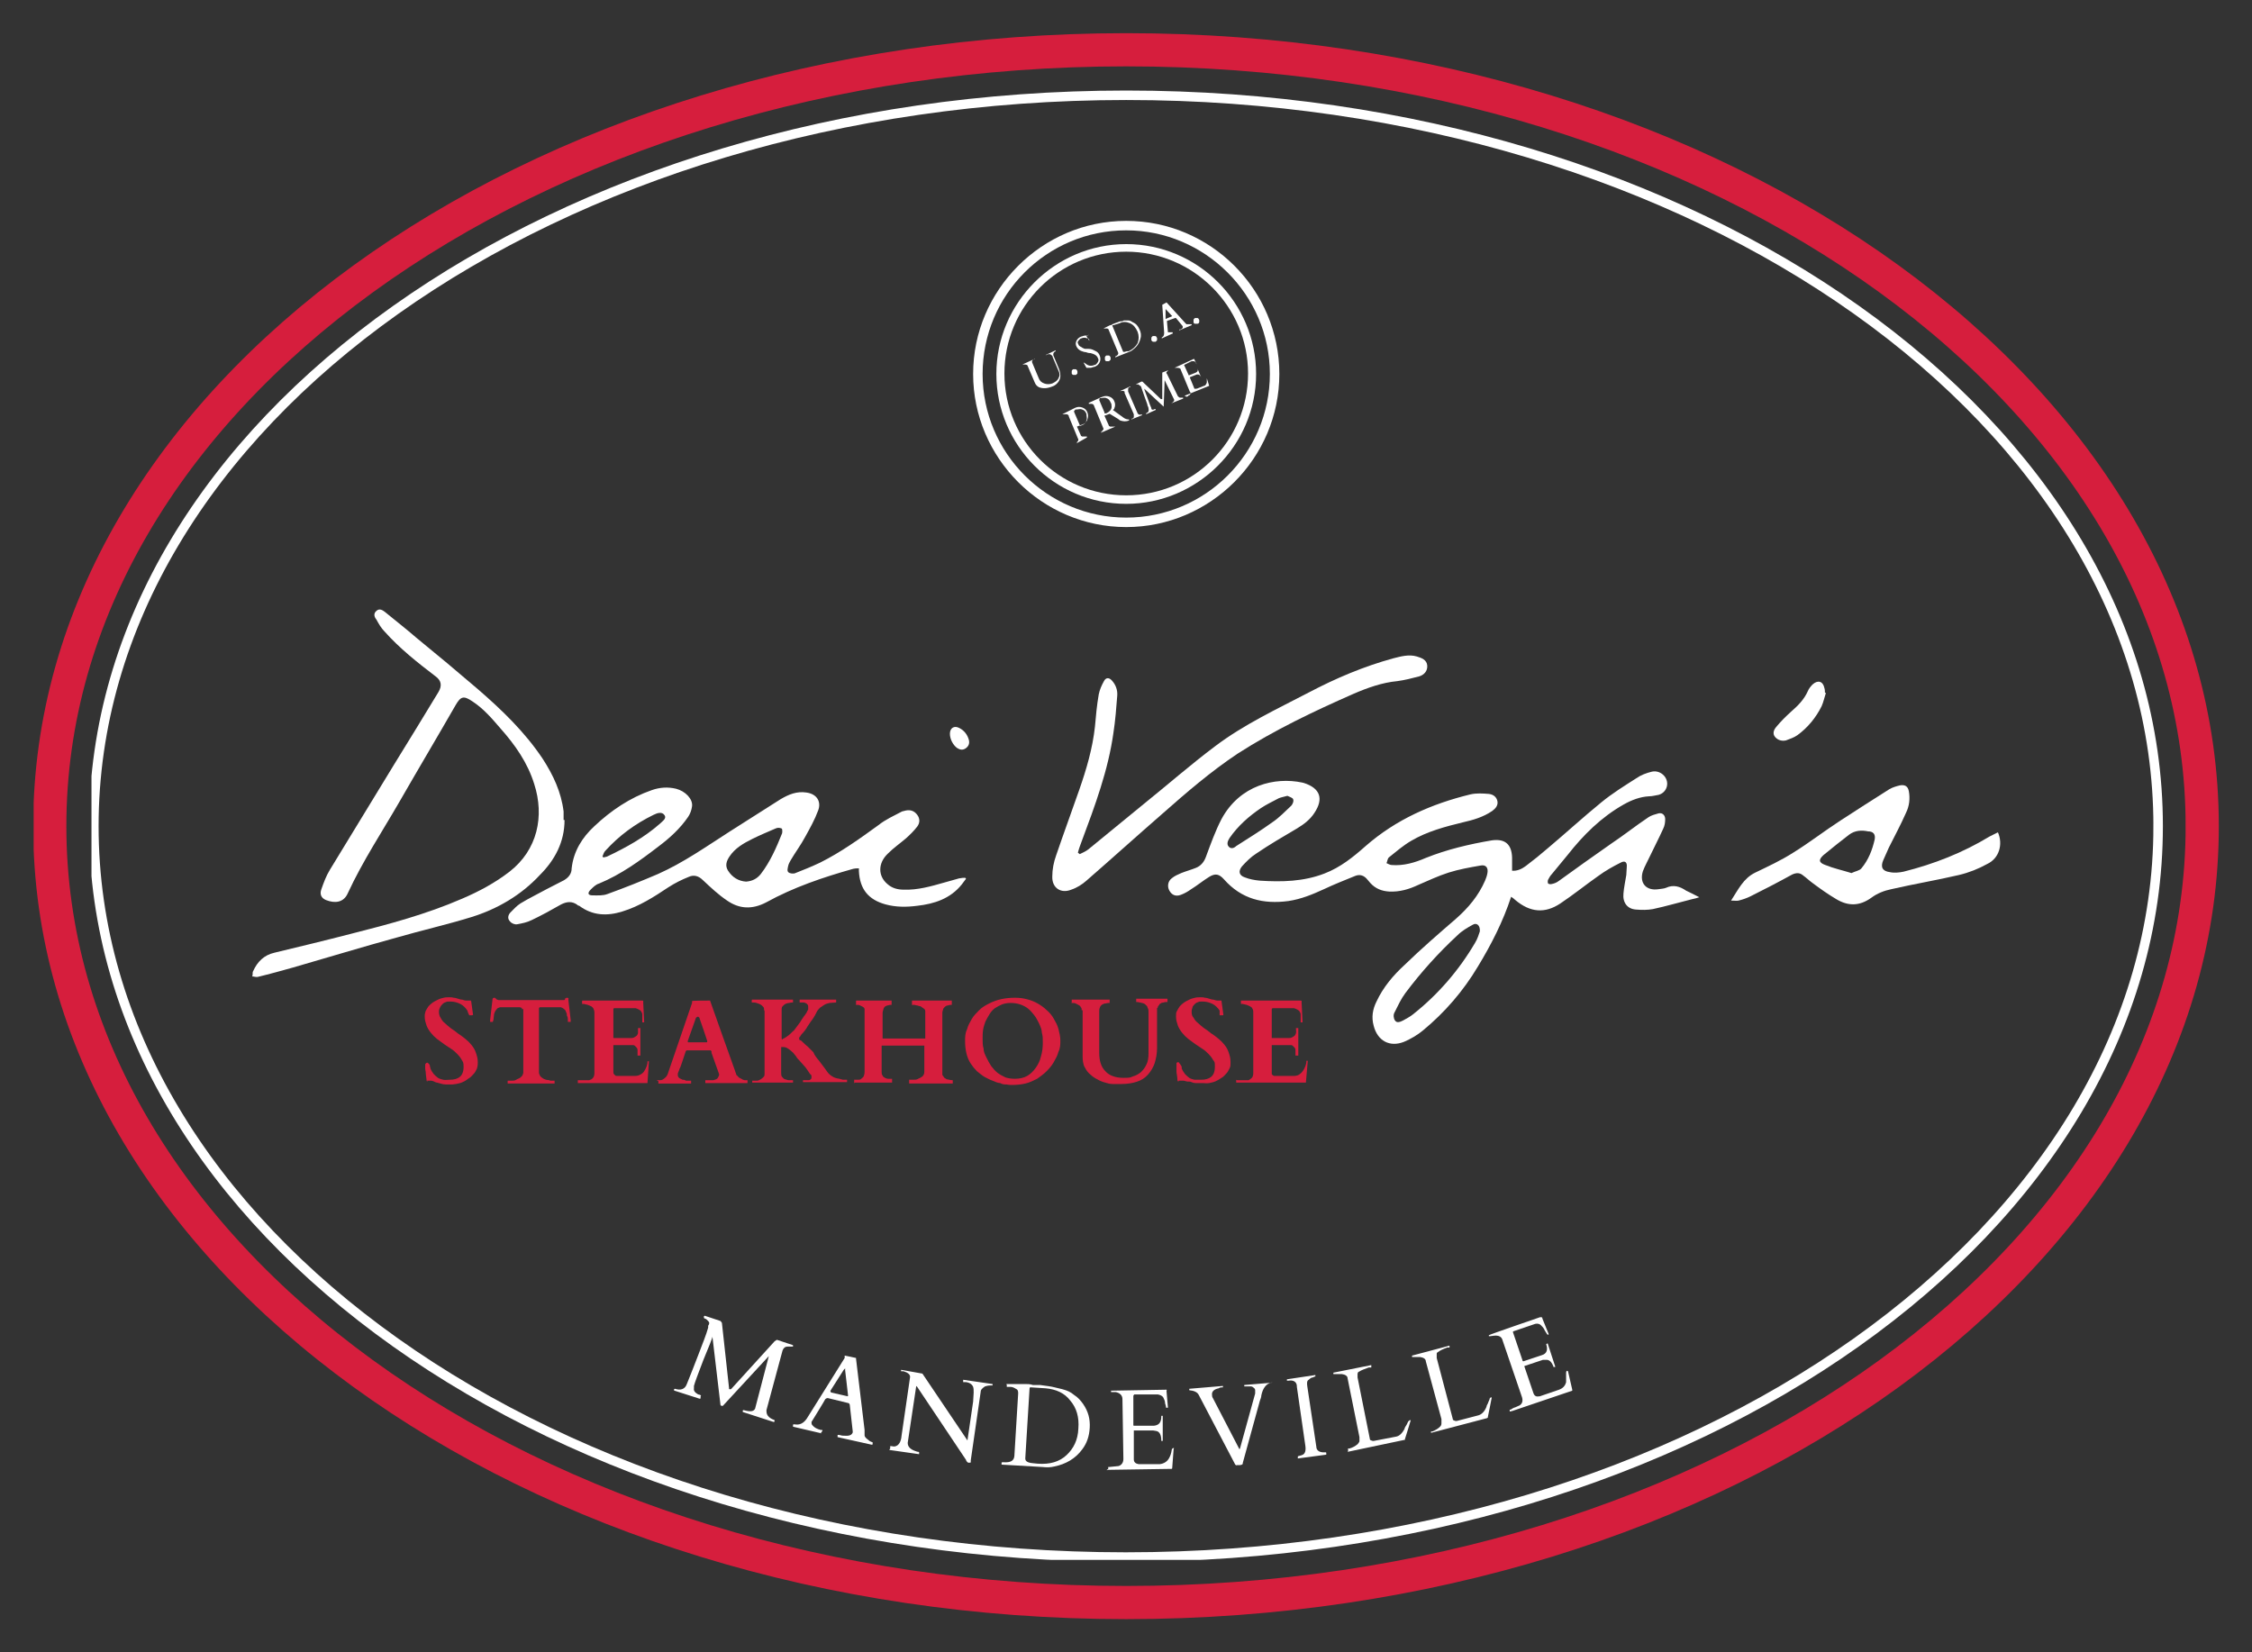 <?xml version="1.0" encoding="UTF-8"?> <svg xmlns="http://www.w3.org/2000/svg" xmlns:xlink="http://www.w3.org/1999/xlink" version="1.1" viewBox="0 0 475.1 348.6"><rect x="0" y="0" width="475.1" height="348.6" fill="#333333" stroke="none"/><defs><style> .cls-1 { clip-path: url(#clippath-4); } .cls-2 { fill: #fff; } .cls-3, .cls-4, .cls-5 { fill: none; } .cls-4 { stroke: #fff; stroke-width: 4px; } .cls-6 { clip-path: url(#clippath-1); } .cls-7 { clip-path: url(#clippath-5); } .cls-8 { clip-path: url(#clippath-3); } .cls-9 { fill: #d61e3d; } .cls-10 { clip-path: url(#clippath-2); } .cls-5 { stroke: #d61e3d; stroke-width: 14px; } .cls-11 { clip-path: url(#clippath); } </style><clipPath id="clippath"><rect class="cls-3" x="7.1" y="7" width="461" height="334.6"></rect></clipPath><clipPath id="clippath-1"><path class="cls-3" d="M468.1,174.3c0-92.4-103.2-167.3-230.5-167.3S7,81.9,7,174.3s103.2,167.3,230.6,167.3,230.5-74.9,230.5-167.3Z"></path></clipPath><clipPath id="clippath-2"><rect class="cls-3" x="19.3" y="19.1" width="437" height="310"></rect></clipPath><clipPath id="clippath-3"><path class="cls-3" d="M456.3,174.3c0-85.7-97.9-155.2-218.7-155.2S18.8,88.6,18.8,174.3s97.9,155.2,218.7,155.2,218.8-69.5,218.8-155.2Z"></path></clipPath><clipPath id="clippath-4"><rect class="cls-3" x="205.3" y="46.6" width="65" height="65"></rect></clipPath><clipPath id="clippath-5"><rect class="cls-3" x="210.1" y="51.4" width="55" height="55"></rect></clipPath></defs><g><g id="Layer_1"><g><g class="cls-11"><g class="cls-6"><path class="cls-5" d="M468.1,174.3c0-92.4-103.2-167.3-230.5-167.3S7,81.9,7,174.3s103.2,167.3,230.6,167.3,230.5-74.9,230.5-167.3Z"></path></g></g><g class="cls-10"><g class="cls-8"><path class="cls-4" d="M456.3,174.3c0-85.7-97.9-155.2-218.7-155.2S18.8,88.6,18.8,174.3s97.9,155.2,218.7,155.2,218.8-69.5,218.8-155.2Z"></path></g></g><path class="cls-2" d="M147.8,294.6c0,0,0,.1,0,.1v.3c0,.1-.2.1-.2.1l-5.3-1.7c-.1,0-.1-.1-.1-.1v-.2c.1-.1.2-.1.2-.1,1.2.4,2.1.1,2.5-1,.1-.3.3-.8.6-1.5.3-.7.9-2.3,1.8-4.6.9-2.4,1.7-4.3,2.1-5.8v-.4c.3-.4.3-.7,0-1s-.5-.5-.7-.5q-.2-.1-.2-.2v-.3c.1-.1.2-.1.2-.1l3.3,1.1c0,0,.2.2.3.4l1.5,13.7v.2s0,.1.2.1.2,0,.3-.1l9.1-10c.3-.2.5-.4.6-.3l3.3,1.1c0,0,0,0,0,0v.3q0,0-.2,0c-.2,0-.6,0-.9,0-.6,0-.9.3-1.1.8l-3.4,12.6c0,.4,0,.8.3,1.2.3.4.8.7,1.4.9,0,0,0,.1,0,.1v.2c0,.1-.2.1-.2.1l-6.5-2.1c0,0,0-.1,0-.1v-.2c0-.1.2-.1.2-.1,1.4.4,2.1.3,2.4-.3l2.9-11.1h0c0-.1,0-.1,0,0l-9.7,10.5h-.3c0,0-.2-.1-.2-.2l-1.7-14.4c0,0,0-.2,0-.2,0,0,0,0,0,.2,0,.3-.7,2-1.9,4.9-1.1,2.9-1.8,4.7-2,5.5v.5c-.1.5.2.9.9,1.3.2,0,.4.1.6.2Z"></path><path class="cls-2" d="M173.3,302.3c0,.1,0,.1,0,.1l-6-1.4c0,0,0-.1,0-.1v-.3c0-.1.2-.1.3-.1,1.1.2,1.9-.2,2.6-1.2l8-12.8h0v-.5s0,0,0,0l2.4.5h0v.2l1.8,15c0,.2,0,.4,0,.6s0,.4,0,.5c0,.4.4.7.8,1,.3.3.6.4.9.5q0,0,0,.1v.3c0,.1-.2.1-.2.1l-7.2-1.6c0,0,0-.1,0-.1v-.3c0-.1.3-.1.6,0s.5.1.7.1c1.1.1,1.7-.1,1.9-.7v-.2l-.6-5.4h0c0-.4-.2-.6-.4-.6l-4.1-1c-.2-.1-.5,0-.7.2h0c0,.1-2.9,4.8-2.9,4.8h0c0,.3,0,.5.2.7.4.5,1,.8,1.8,1h.3q0,.1,0,.2l-.4.5ZM178.7,294.6c0,0,.2,0,.2-.1v-.2l-.6-5.2c0-.2,0-.4,0-.4,0,0,0,0-.3.3l-2.8,4.4c0,.1,0,.2,0,.2q0,.1.2.2l3.5.8Z"></path><path class="cls-2" d="M187.8,305.6c0,0,0-.1,0-.1v-.3q0-.1,0-.1h.3c.4.1.7.1.9,0,.6-.2,1.1-.9,1.2-2.2l1.8-12.4c0-.5-.4-.9-1.4-1.2-.2,0-.4,0-.5,0s0,0,0,0v-.3q0,0,0,0l4.5.8,9.5,14.1h0q0,.1,0,.1s0,0,0-.1l1.2-8.2c.1-1.5.2-2.5,0-3.1-.2-.5-.7-.9-1.5-1h-.6q0,0,0-.2v-.3q0,0,0,0l6.2.9q0,0,0,0v.3c0,0,0,0-.4,0-.2,0-.6,0-1.2.2-.6.4-.9.7-.9,1.1l-2.1,14.5c0,.2,0,.3,0,.4,0,.1-.2.1-.4.1s-.3-.1-.4-.2c0-.1-.2-.2-.2-.4l-10.3-15.4c0,0-.2-.2-.2-.2h0c0,0-1.8,12-1.8,12,0,.7.4,1.3,1.5,1.7.3.1.5.2.7.2s.2.1.2.1v.3c0,.1,0,.1,0,.1l-6.3-.9Z"></path><path class="cls-2" d="M212.3,292q0,0,0,0h4.1c.5,0,.9,0,1.5.2h1.5c1.4.2,2.4.3,3.1.5.7.2,1.4.3,2,.5.7.2,1.4.5,2.1,1.1.8.5,1.4,1.2,1.9,1.9,1.1,1.6,1.5,3.2,1.4,5s-.6,3.3-1.6,4.6c-1.4,1.9-3.4,3.1-5.9,3.6-.8.2-1.6.2-2.5.1l-8.6-.5q0,0,0-.1v-.3q0-.1.2-.1h.2c1.5.1,2.2-.3,2.3-1.3l.8-13.2c0-.4,0-.8-.5-1-.3-.2-.7-.4-1.1-.4h-.8q0,0,0,0v-.4ZM217.5,292.7c-.2,0-.3,0-.3.3l-.9,14.7c0,.6.5.9,1.6,1,.3,0,.7.1,1,.1,2.6.2,4.6-.4,6.1-1.8s2.4-3.2,2.5-5.6c.2-2.4-.4-4.4-1.7-5.9-1.2-1.6-3-2.4-5.2-2.6l-3.1-.2Z"></path><path class="cls-2" d="M233.8,309.9v-.3q0-.1,0-.1h.2c.3,0,.7-.1,1-.1s.7-.1,1-.1c.6-.2,1-.7,1-1.5l-.2-12.6c0-.8-.5-1.3-1.4-1.5-.3,0-.5,0-.8,0h-.2q0,0,0,0v-.3q0,0,0,0l11.4-.2c0,0,.2,0,.3,0s0,.2,0,.3l.3,3.5c0,0,0,0-.2,0s-.2,0-.2,0c0,0,0-.4-.2-.9,0-.5-.2-.9-.4-1.3-.2-.3-.6-.5-1.1-.6h-5c0,0-.2.2-.2.3v6.2c0,.1.2.1.2.1h4.1c1.1-.1,1.6-.7,1.6-2s0-.1,0-.1h.3q0,0,0,.1v5.1q0,.1,0,.1h-.3q0,0,0-.1c0-1.2-.4-1.9-1.1-2-.2,0-.4-.1-.6-.1h-4.1q0,.1,0,.2v5.9c0,.6.4.9,1,1h4.5c.8-.1,1.5-.5,1.9-1.2.3-.5.5-1.1.6-1.8,0-.2.2-.4.4-.4s0,.1,0,.2l-.3,4c0,.1,0,.2-.2.2l-13.4.2c-.2.2-.2,0-.2,0Z"></path><path class="cls-2" d="M268.5,291.7q0,0,0,0h-.4c-1,.3-1.7,1.2-2,2.7,0,.4-.2.8-.3,1.1l-3.6,13.1c0,.2,0,.3-.2.4,0,0-.2.1-.4.1h-.6c-.2.1-.3,0-.4-.1l-7.7-14.7c-.3-.6-1-.9-2-1h0s0,0,0,0v-.3q0,0,0,0l7.1-.6q0,0,0,0v.3q0,0,0,0h-.2c-.2,0-.4,0-.7.2-1,.2-1.5.7-1.4,1.4,0,.2,0,.4.2.7l5.5,10.6c0,.2.2.1.2,0l3.2-11.6v-.6c0-.2,0-.4-.3-.6-.2-.2-.4-.3-.6-.3h-1.4q0,0,0,0v-.3q0,0,0,0l6-.5q0,0,0,0h.1Z"></path><path class="cls-2" d="M273.6,292.5c0-1-.8-1.4-1.8-1.2-.2,0-.3,0-.3,0v-.3q0,0,0,0l6-.9q0,0,0,0v.3c0,0-.2,0-.5.2-.3,0-.6.2-.9.5-.4.2-.4.7-.3,1.4l1.9,12.7c0,.9.8,1.3,1.9,1.2q.2,0,.2.1v.3q0,.1,0,.1l-6,.8q0,0,0-.1v-.3c0-.1.2-.1.5-.2.4-.1.7-.2.9-.5s.3-.8.2-1.5l-1.8-12.5Z"></path><path class="cls-2" d="M284.4,306.1q0,0,0-.1v-.3q-.1-.1,0-.1h.3c.7-.2,1.2-.5,1.7-.9.2-.2.3-.4.4-.6,0-.3,0-.6,0-.9l-2.5-12.4c0-.5-.5-.8-1.2-.9-.5,0-1,0-1.5,0h-.3q0,0,0,0v-.3c0,0,0,0,0,0l8-1.6q0,0,0,.1v.3q0,.1,0,.1h-.5c-.8.3-1.5.5-2.1.9-.2,0-.2.2-.3.4,0,0,0,.4,0,.8l2.6,13c0,.1,0,.2.3.3.2.1.3.1.5.1l4.7-.9c.7-.1,1.3-.7,1.8-1.6,0-.3.3-.6.5-1s.3-.7.4-.7c.2-.2.3-.3.4-.1h0c0,.1-1.2,3.9-1.2,3.9,0,.2,0,.2-.2.2l-11.9,2.5Z"></path><path class="cls-2" d="M301.9,302.4q0,0,0-.1v-.2q0-.1,0-.1h.3c.7-.3,1.2-.6,1.6-1,.2-.2.3-.4.3-.7,0-.3,0-.6,0-.9l-3.3-12.2c0-.5-.5-.8-1.2-.9-.5,0-1,0-1.5,0h-.2q0,0,0,0v-.3q0,0,0,0l7.9-2.1q0,0,0,0v.3q0,.1,0,.1h-.5c-.8.3-1.5.6-2,1-.2.1-.2.2-.2.4s0,.4,0,.8l3.4,12.9c0,.1,0,.2.3.3.2.1.3.1.5.1l4.6-1.2c.7-.2,1.3-.8,1.7-1.8,0-.3.3-.6.4-1,.2-.4.3-.7.3-.8.2-.2.3-.3.4-.1h0c0,.1-.8,4-.8,4,0,.2,0,.2-.2.3l-11.8,3.1Z"></path><path class="cls-2" d="M318.5,297.8v-.3q0-.1,0-.1h.2c.3-.2.6-.4,1-.5.3-.1.6-.3.9-.4.6-.4.7-1,.5-1.7l-4.1-12c-.2-.8-.8-1.1-1.8-1-.3,0-.5.1-.8.1h-.3c0,.1,0-.2,0-.2h0c0-.1,10.8-3.8,10.8-3.8h.3c0,0,.2,0,.2.3l1.3,3.2q0,.1,0,.2c0,0-.2,0-.3-.1,0,0-.2-.3-.5-.8-.2-.5-.5-.8-.8-1.1s-.7-.4-1.2-.3l-4.7,1.6c0,0,0,.1,0,.2l2,5.9q0,.2.2.2l3.9-1.3c1-.3,1.3-1.1.9-2.3h0c0,0,.3-.2.3-.2h0l1.6,4.9q0,.1,0,.1h-.3c0,.1,0,.1,0,.1-.4-1.1-.9-1.7-1.7-1.6-.2,0-.4,0-.6,0l-3.9,1.3c0,0,0,.1,0,.1l1.9,5.6c.2.6.6.8,1.1.7.2,0,.3,0,.5-.1l3.8-1.3c.8-.3,1.3-.8,1.5-1.6,0-.6,0-1.2,0-1.9,0-.2,0-.4.2-.5q0,0,.2.1l.9,3.9c0,.1,0,.2,0,.2l-12.7,4.3q.2.1,0,0Z"></path><g class="cls-1"><path class="cls-2" d="M237.6,111.2c-17.8,0-32.3-14.6-32.3-32.3s14.5-32.3,32.3-32.3,32.3,14.5,32.3,32.3-14.6,32.3-32.3,32.3ZM237.6,48.6c-16.8,0-30.3,13.6-30.3,30.3s13.6,30.3,30.3,30.3,30.3-13.6,30.3-30.3-13.7-30.3-30.3-30.3Z"></path></g><g class="cls-7"><path class="cls-2" d="M237.6,106.3c-15.2,0-27.4-12.4-27.4-27.4s12.3-27.4,27.4-27.4,27.4,12.3,27.4,27.4-12.4,27.4-27.4,27.4ZM237.6,53.1c-14.2,0-25.7,11.5-25.7,25.7s11.5,25.7,25.7,25.7,25.7-11.5,25.7-25.7-11.6-25.7-25.7-25.7Z"></path></g><path class="cls-2" d="M218.3,75.7c-.5.2-.7.5-.5.9l1.3,3.1c.2.6.6,1,1.2,1.2.5.2,1.1.2,1.7,0,.6-.3,1.1-.6,1.3-1.1.3-.5.3-1,0-1.6l-1.2-2.8c0-.3-.2-.4-.3-.5-.2-.2-.6-.3-1,0h-.2c0,0,2.1-1,2.1-1h0c0,0,0,.2,0,.2-.4.2-.5.4-.5.8h0c0,0,1.2,2.9,1.2,2.9.5,1.3.4,2.3-.4,3.1-.3.3-.6.5-.9.6-1.2.5-2.1.5-2.9.2-.4-.2-.7-.5-.9-1l-1.5-3.5c0-.2-.3-.3-.7-.3s0,0-.2,0h-.2c0,0,2.4-1.1,2.4-1.1h.2c0-.1,0,0,0,0Z"></path><path class="cls-2" d="M226.1,78.8c0-.2,0-.3,0-.5s.2-.3.3-.4c.2,0,.3,0,.5,0s.3.2.4.4c0,.2,0,.3,0,.5l-.3.3c-.2,0-.3,0-.5,0-.2,0-.3-.1-.4-.3Z"></path><path class="cls-2" d="M229.2,70.9s.1,0,0,0l.6,1s0,0,0,0h0c0,0,0,0,0,0h0c0,0,0-.2,0-.2h0c0-.2-.3-.3-.4-.3-.4-.2-.9-.2-1.3,0-.2,0-.4.3-.6.5-.2.2-.2.5,0,.7,0,.2.2.4.4.5s.3.2.5.3.4.2.6.2.4,0,.7,0c.6,0,1.1.3,1.3.4.5.2.8.5,1,1s.2,1,0,1.4c-.2.5-.6.8-1.1,1-.3,0-.6.2-.8.2h-.9c0,0,0,0,0,0-.4-.7-.6-1.1-.6-1.1h0c0,0,.2,0,.4.2.6.5,1.2.6,1.9.3.3,0,.5-.3.7-.6s.2-.6,0-.9c-.2-.5-.7-.8-1.5-1-.2,0-.5,0-1-.2-.4,0-.8-.2-1.1-.3-.4-.2-.7-.5-.9-.9s-.2-.8,0-1.2c.2-.4.5-.7,1-.9.2,0,.5-.2.8-.2s.5,0,.6,0l.2-.2Z"></path><path class="cls-2" d="M233.1,75.9c0-.2,0-.3,0-.5s.2-.3.3-.4c.2,0,.3,0,.5,0s.3.2.4.4c0,.2,0,.3,0,.5-.1,0-.2.3-.4.3-.2,0-.3,0-.5,0,0,0-.2,0-.3-.3Z"></path><path class="cls-2" d="M232.8,69.3h0c0,0,1.4-.7,1.4-.7.2,0,.3,0,.5-.2l.5-.2c.5-.2.9-.3,1.1-.4.3,0,.5,0,.8-.2.3,0,.6,0,.9,0,.4,0,.7.2,1,.4.7.3,1.1.8,1.4,1.5.3.6.4,1.3.2,1.9-.2.9-.7,1.7-1.5,2.3-.2.2-.5.4-.8.5l-3,1.2h0v-.2h0c.5-.2.7-.5.6-.8l-2-4.8c0-.2-.2-.2-.3-.3-.2,0-.3,0-.5,0h-.3q0,0,0,0v-.2ZM234.7,68.6c0,0,0,0,0,.2l2.2,5.3c0,.2.3.2.8,0,0,0,.2,0,.4,0,.9-.4,1.5-1,1.9-1.7.3-.8.3-1.6,0-2.4-.4-.9-.9-1.5-1.6-1.8-.7-.3-1.5-.4-2.2,0l-1.3.4Z"></path><path class="cls-2" d="M242.9,71.8c0-.2,0-.3,0-.5s.2-.3.3-.4c.2,0,.3,0,.5,0s.3.2.4.4c0,.2,0,.3,0,.5l-.3.3c-.2,0-.3,0-.5,0s-.3-.2-.4-.3Z"></path><path class="cls-2" d="M247.3,70.4h0l-2.2,1h0c0,0,0-.2,0-.2.4-.2.5-.5.5-1l-.4-5.9h0c0,0,.9-.5.9-.5h0l4,4.4.2.2q0,0,.2,0c0,0,.3,0,.5,0h.4v.2l-2.6,1.1h0c0,0,0-.2,0-.2,0,0,.2,0,.3,0,.4-.2.5-.4.4-.7h0c0,0-1.4-1.7-1.4-1.7h0c0,0-.2,0-.2,0l-1.7.6c0,0,0,0,0,.2h0l.2,2.2h0c0,0,0,0,.2,0,.2,0,.5,0,.8,0h0v.3h0ZM247.3,66.7c0,0,0,0,0,0h0l-1.4-1.5h0c0,0,0,0,0,.1v2c0,0,0,0,0,0h0l1.4-.6Z"></path><path class="cls-2" d="M251.8,68c0-.2,0-.3,0-.5s.2-.3.3-.4c.2,0,.3,0,.5,0s.3.2.4.4c0,.2,0,.3,0,.5-.1.2-.2.3-.4.3-.2,0-.3,0-.5,0-.1,0-.2,0-.3-.3Z"></path><path class="cls-2" d="M227.2,93.5s0,0,0,0h0v-.2s0,0,0,0h0c.3-.3.4-.5.2-.8l-1.9-4.6c0-.3-.2-.4-.4-.5,0,0-.3,0-.6,0h-.2q0,0-.2,0h0c0,0,2.4-1.2,2.4-1.2l.4-.2c.5-.2,1-.2,1.5,0s.8.5,1,1,.2,1,0,1.5c0,.2-.2.4-.4.6,0,.2-.3.3-.5.4l-1.3.5h0s0,0,0,0l.8,1.8c0,.2.2.2.3.3,0,0,.3,0,.6,0h.2c0,0,.2,0,.2,0h0v.2l-2.3,1.3ZM226.6,86.7h0c0,0,0,0,0,.2,0,0,0,0,0,0l1.2,2.8h0c0,0,0,.2,0,.2l.5-.2c.5-.2.8-.5.9-1,.2-.4,0-.9,0-1.4-.2-.5-.5-.8-.9-.9-.4-.2-.8,0-1.3,0h0c-.1,0-.2,0-.2.1Z"></path><path class="cls-2" d="M232.3,91.3h0v-.2h.2c0,0,0,0,0-.2h0c.3-.2.4-.4.2-.7l-1.9-4.6c0-.2-.3-.4-.5-.4s-.3,0-.4,0h-.2s0,0,0,0h0q0,0,0-.2l2.4-1.1.5-.2c.5-.2,1-.2,1.5,0s.8.5,1,1,.2.9,0,1.4c0,.2-.2.3-.3.4l2.2,1.6c.4.3.8.4,1.2.4h0q0,0,0,.2c-.7.3-1.3.2-1.9,0,0,0-.3-.2-.4-.3l-1.8-1.1-1.1.4h0c0,0,0,0,0,0l.9,2c0,.2.2.2.3.3h1.1c0,0-2.8,1.2-2.8,1.2ZM231.9,84.4s0,0,0,0c0,0,0,0,0,0,0,0,0,0,0,0l1.1,2.6h0c0,.2,0,.2,0,.2h.4c.8-.4,1.2-.9,1.1-1.6,0-.2,0-.4-.2-.7-.2-.5-.5-.8-.9-.9-.4-.2-.8,0-1.2,0h-.2Z"></path><path class="cls-2" d="M237.3,82.8c0-.3-.4-.4-.8-.3h-.2c0,0,2.2-1,2.2-1h0c0,0,0,.2-.2.2,0,0-.2,0-.3.3,0,0,0,.3,0,.6l2,4.6c.2.3.4.4.9.2h0v.2l-2.2.9h0c0,0,0-.2.2-.2,0,0,.2,0,.3-.3,0,0,0-.3,0-.6l-2-4.6Z"></path><path class="cls-2" d="M243.8,86.3h0v.2l-2,.9h0v-.2c.5-.2.6-.5.5-1,0,0,0-.3-.2-.6,0-.3-.3-.9-.6-1.8-.3-.9-.6-1.7-.8-2.3l-.3-.2c0,0-.2-.2-.3-.2h-.5c0,0,1.2-.6,1.2-.6h.2l3.9,3.7h.3c0,0,0-5.4,0-5.4,0,0,0-.2,0-.2l1.3-.5h0c0,0-.2.2-.3.3-.2.2-.2.3,0,.5l2.3,4.7c0,0,.2.2.4.3.2,0,.4,0,.7,0h0v.2l-2.5,1h0c.5-.3.7-.6.6-.8l-2-4.1h0l-.2,5.6s0,0,0,0h0l-4.1-3.8h0c0,.2.3.9.7,2,.4,1.2.7,1.9.8,2.1v.2c.2.2.4.2.7,0,.2,0,.3,0,.4,0Z"></path><path class="cls-2" d="M250.3,83.7h0c0,0,0,0,0,0,0,0,.3,0,.4-.2s.2,0,.3-.2c.2-.2.3-.4,0-.7l-1.9-4.6c0-.3-.4-.4-.8-.4s-.2,0-.3,0h-.2c0,0,4.1-1.9,4.1-1.9h0s0,0,0,0l.6,1.2s0,0,0,0h0s0,0-.2-.3c0-.2-.2-.3-.4-.4,0,0-.3,0-.5,0l-1.6.8s0,0,0,0l1,2.2h0l1.5-.6c.4-.2.5-.5.3-.9h0c0,0,0,0,0,0h0l.8,1.9h0c0,0,0,0,0,0h0c-.2-.4-.4-.6-.7-.6s0,0-.2,0l-1.5.6h0c0,0,.9,2.2.9,2.2,0,.2.2.3.4.2,0,0,0,0,.2,0l1.5-.6c.3,0,.5-.4.6-.7,0-.2,0-.5,0-.7q0,0,0-.2h0c0,0,.5,1.6.5,1.6h0c0,0-5.2,2.1-5.2,2.1,0,.1,0,0,0,0Z"></path><path class="cls-2" d="M351.5,187.3c-.5.2-1,.2-1.6.3-2.6.4-4.1-1.3-3.3-3.8.4-1.1,1-2.1,1.5-3.2.9-1.9,1.9-3.8,2.8-5.8.3-.6.4-1.3.4-2s-.5-1.4-1.4-1.2c-.7.2-1.5.4-2.1.8-2.7,1.8-5.2,3.8-7.9,5.6-3.7,2.6-7.4,5.2-11.1,7.9-.4.3-.9.5-1.4.6-.3.1-.7,0-.8-.1-.1-.2-.1-.6,0-.8.2-.4.5-.9.8-1.2,1.1-1.3,2.2-2.7,3.3-4,3.3-4.2,7.1-8,11.9-10.7,1.6-.9,3.4-1.6,5.3-1.7.7,0,1.3-.2,2-.3,1.8-.5,2.4-2.6,1.2-4-.7-.8-1.7-1.1-2.6-.9-1.2.3-2.3.7-3.3,1.4-2.5,1.6-5.1,3.2-7.4,5.1-3.8,3.1-7.4,6.4-11.2,9.6-1.5,1.3-3.1,2.6-4.7,3.8-.8.6-1.8,1.1-2.9,1v-2.8c-.1-2.8-1.5-4-4.3-3.6-4.7.8-9.4,1.9-13.9,3.7-2.3,1-4.7,1.7-7.2,1.5-.4,0-.8-.3-1.1-.4.2-.4.2-.9.5-1.2,1.5-1.2,3-2.5,4.7-3.5,3.4-2,7.2-3,10.9-3.9,2.2-.5,4.3-1.1,6.2-2.4.7-.5,1.3-1.2,1.1-2.1-.2-.9-.9-1.4-1.8-1.5-1.3-.1-2.6-.2-3.9.1-8.2,2-15.7,5.3-22.1,10.9-2.6,2.3-5.3,4.5-8.7,5.8-4.4,1.7-9,1.8-13.6,1.5-1.1-.1-2.2-.3-3.2-.7-1.2-.4-1.4-1.3-.6-2.3.9-1,1.9-2,3-2.7,2.8-1.9,5.7-3.6,8.6-5.3,1.5-.9,2.8-1.9,3.7-3.3,2-3,1.2-5.2-2.2-6.3-.1,0-.3-.1-.4-.1-5.7-1.2-13.1.5-17,7.7-1.3,2.5-2.3,5.3-3.3,8-.4,1.1-1.1,1.9-2.1,2.3-1,.4-2.1.7-3.1,1.1-.7.3-1.4.6-2,1.1-.8.6-1,1.7-.5,2.6.5.9,1.3,1.3,2.4.9.8-.3,1.5-.7,2.2-1.2,1.3-.8,2.5-1.8,3.8-2.6s2.1-.6,3.1.5c3.7,4.2,8.3,5.3,13.6,4.6,2.7-.4,5.1-1.4,7.5-2.5,2.1-1,4.4-1.9,6.6-2.8,1-.4,1.9-.1,2.6.8.2.2.4.5.6.7,1.1,1.2,2.4,1.7,4,1.8,2.2.1,4.2-.5,6.1-1.4,2.1-.9,4.2-1.9,6.4-2.6,2.2-.7,4.5-1.1,6.8-1.5,1.1-.2,1.6.5,1.4,1.6-.1.6-.3,1.1-.5,1.6-1.4,3.2-3.5,5.7-6.1,8-3.7,3.2-7.4,6.4-10.9,9.8-2.4,2.2-4.5,4.7-5.9,7.7-.8,1.6-1.1,3.3-.6,5.1.8,3.2,3.4,4.6,6.4,3.4,1.4-.6,2.8-1.4,4-2.4,4.6-3.8,8.5-8.3,11.6-13.5,2.8-4.6,5.3-9.5,7-14.7.3.2.6.4.9.7,3.1,2.6,6.2,2.9,9.5.7,2.7-1.8,5.3-3.9,8-5.8,1.5-1.1,3.1-2,4.7-2.8.9-.5,1.4-.1,1.3.9,0,.6-.1,1.1-.1,1.7-.2,1.3-.5,2.6-.6,3.9-.2,1.9.8,3.3,2.7,3.4,1.2.1,2.4.1,3.5-.1,2.8-.6,5.5-1.4,8.3-2.1.5-.1.9-.2,1.5-.4-1-.5-1.9-1-2.8-1.4-1.3-.9-2.7-1.3-4.2-.6h0ZM259.2,178.6c-.5-.6-.1-1.3.2-1.8,1.8-2.6,4.1-4.6,6.6-6.3,1.2-.8,2.5-1.4,3.8-2.1.5-.2,1.1-.3,1.8-.5.4.2,1.1.4,1.2.7.2.4-.1,1.1-.4,1.4-1.3,1.2-2.5,2.5-4,3.5-2.5,1.8-5.1,3.4-7.6,5-.4.4-1.1.7-1.6.1ZM311.2,198.9c-3.4,5.8-7.8,10.9-13.1,15.1-.6.5-1.4.9-2.1,1.3-.6.3-1.3.6-1.7,0-.3-.4-.4-1.2-.1-1.7.7-1.4,1.4-2.9,2.3-4.1,3.3-4.4,7-8.5,11-12.2.9-.9,2.1-1.6,3.2-2.2.8-.5,1.6.1,1.5,1.4-.2.6-.5,1.6-1,2.4h0Z"></path><path class="cls-2" d="M202.4,185.3c-1.1.3-2.2.6-3.2.9-2.8.8-5.6,1.6-8.5,1.5-1.3,0-2.5-.3-3.5-1.2-2-1.7-2-4.4.1-6.4,1.2-1.2,2.5-2.1,3.8-3.2.9-.8,1.7-1.6,2.4-2.5.6-.8.6-1.7,0-2.5s-1.4-1.1-2.4-.9c-.3.1-.5.1-.8.2-1.7.9-3.5,1.7-5,2.9-4,2.9-7.9,5.7-12.3,7.9-1.7.8-3.4,1.5-5.2,2.2-.4.2-1.2.1-1.5-.2s-.1-.9,0-1.4c.1-.4.3-.7.5-1.1,1-1.7,2.2-3.3,3.1-5,1-1.8,2-3.6,2.7-5.5.7-1.8-.2-3.5-2.5-3.8-2-.3-3.7.4-5.4,1.4-3.6,2.3-7.1,4.5-10.7,6.8-5,3.2-9.8,6.6-15.2,9-3.5,1.5-7,2.9-10.6,4.2-1,.4-2.1.3-3.2.3s-1-.6-.4-1.2c.5-.5,1.1-1.1,1.8-1.3,4.6-1.9,8.6-4.8,12.5-7.8,2.4-1.8,4.6-3.8,6.3-6.3.4-.6.7-1.4.8-2.2.2-1.5-1.4-3.2-3.4-3.7-1.7-.4-3.4-.3-5.1.3-4.6,1.6-8.6,4.3-12.1,7.6-2.6,2.4-4.4,5.3-4.8,8.9,0,1.1-.6,1.9-1.6,2.5-1.2.6-2.5,1.3-3.7,1.9-1.8,1-3.7,1.9-5.5,3-.8.5-1.5,1.3-2.2,2-.4.5-.6,1.2,0,1.8.3.4,1,.7,1.5.6,1.1-.2,2.1-.4,3.1-.9,2.1-1,4.1-2.1,6.2-3.3,1.2-.6,2.3-.7,3.4.1,0,.1.3.2.4.2,2.8,2.1,5.9,2.2,9.1,1.2,3.6-1.1,6.7-3.1,9.7-5.1,1.4-.9,2.8-1.6,4.3-2.2,1.1-.5,2.1-.2,3,.7,1.6,1.5,3.3,3.1,5.1,4.3,2.6,1.8,5.3,1.9,8.2.4,5.8-3.2,12-5.3,18.4-7.1.4-.1.7-.1,1.2-.1v.6c.2,3.8,2,6,5.6,7,2.2.6,4.4.6,6.7.3,3.6-.4,7-1.5,9.4-4.5.3-.4.6-.8.9-1.2-.1-.1-.1-.2-.2-.2-.4,0-.7,0-1.1.1h0ZM127.7,179.5c2.9-3.2,6.3-5.7,10.2-7.6.8-.4,1.8-.7,2.3.1.5.7-.5,1.3-1,1.8-3.3,2.9-7.1,5-11.1,6.9-.2.1-.5.1-.8.2,0-.1-.2-.1-.2-.2.2-.5.3-.9.6-1.2h0ZM165,175.8c-1.2,3-2.5,6-4.5,8.6-.8,1-1.8,1.5-3.1,1.6-1.6-.1-2.9-.9-3.8-2.3-.7-1.1-.3-2.1.3-3,1.2-1.8,3-2.8,4.8-3.7,1.6-.8,3.3-1.5,4.9-2.2.4-.2.9-.2,1.3,0,.1-.1.2.6.1,1h0Z"></path><path class="cls-2" d="M118.9,173v-1.2c0-.2,0-.4,0-.6-.5-4.1-2.2-7.7-4.4-11.1-3.8-5.7-8.7-10.4-13.8-14.8-4.2-3.6-8.5-7.2-12.8-10.7-2.2-1.9-4.5-3.7-6.7-5.5-.5-.4-1.2-.8-1.8-.2-.6.5-.5,1.2,0,1.8.5.9,1,1.8,1.7,2.5,3.2,3.6,7,6.6,10.8,9.5q1.8,1.3.6,3.3c-3.1,5.1-6.2,10.2-9.3,15.2-4.5,7.4-9.1,14.9-13.6,22.3-.8,1.3-1.3,2.7-1.8,4.1-.4,1.1,0,1.9,1,2.3,1.8.7,3.7.6,4.6-1.5,3.1-6.7,7.2-12.9,10.9-19.3,3.9-6.8,7.9-13.5,11.8-20.3,1.1-1.9,1.7-2.1,3.6-.8,2.3,1.5,4.1,3.6,5.9,5.7,3.1,3.5,5.7,7.2,7.1,11.7,2.2,6.8.7,13.9-5.2,18.5-3.1,2.4-6.5,4.2-10,5.7-7.6,3.3-15.5,5.4-23.4,7.4-5.4,1.4-10.8,2.7-16.2,4-2.2.5-3.6,1.9-4.5,3.9-.2.3,0,.7-.2,1.1.4,0,.8.2,1.2.1,2.5-.6,5-1.3,7.5-2,7.3-2.1,14.5-4.3,21.8-6.3,5.2-1.5,10.5-2.7,15.7-4.3,5.5-1.7,10.5-4.6,14.5-8.9,3.2-3.2,5.2-7,5.2-11.6h0Z"></path><path class="cls-2" d="M285.5,146.4c3-1.3,6.1-2.4,9.3-2.7,1.5-.2,3.1-.6,4.6-1,1-.3,1.8-1.1,1.7-2.3-.1-1.2-1.2-1.6-2.2-1.9-1.7-.5-3.4,0-5,.4-6.2,1.7-12.1,4.2-17.8,7.2-6.7,3.5-13.6,6.7-19.7,11.3-5.2,3.9-10.1,8.2-15.2,12.3-3.9,3.2-7.8,6.4-11.6,9.5-.5.4-1.2.7-1.8,1-.1-.1-.3-.2-.4-.3.2-.8.5-1.6.8-2.4,2.8-7.5,5.6-15,6.7-22.9.4-2.6.6-5.2.8-7.8.1-1.2-.3-2.3-1.1-3.2-.6-.7-1.3-.7-1.7.1-.5.9-.9,1.8-1.1,2.8-.4,2.3-.6,4.5-.8,6.8-.5,4.6-1.8,9-3.3,13.3-1.6,4.6-3.3,9.2-4.9,13.9-.5,1.4-.8,2.9-.8,4.4-.1,2.4,1.8,3.7,4,2.8,1.2-.4,2.3-1.1,3.2-1.9,5.4-4.7,10.6-9.4,16-14.1,5.1-4.5,10.2-8.9,15.9-12.7,7.8-5,16-8.9,24.4-12.6h0Z"></path><path class="cls-2" d="M421.5,175.6l-1.8.9c-5.6,3.4-11.7,5.8-18.1,7.4-.9.2-2,.3-2.9.1-1.6-.2-2-1.1-1.4-2.5.4-.9.8-1.8,1.2-2.7,1.2-2.4,2.5-4.8,3.6-7.3.7-1.4.9-3,.6-4.6-.2-1-.8-1.4-1.9-1.2-.8.2-1.5.4-2.2.8-3.5,2.2-6.9,4.4-10.3,6.6-3.4,2.2-6.6,4.7-10,6.8-2.5,1.6-5.3,2.9-8,4.2-2.5,1.2-3.6,3.6-5.1,5.9.7,0,1.2.1,1.6,0,.8-.2,1.7-.5,2.5-.9,3-1.5,5.9-3,8.8-4.6.9-.4,1.6-.4,2.3.2.7.5,1.3,1.1,2,1.6,1.6,1.2,3.3,2.4,5,3.4,2.5,1.5,4.9,1.5,7.4-.3,1.2-.9,2.7-1.5,4.2-1.8,4.8-1.1,9.6-1.9,14.3-3,2.1-.5,4.1-1.3,5.9-2.3,2.6-1.2,3.4-4.2,2.3-6.7h0ZM395.5,177.1c-.5,2.2-1.3,4.3-2.8,6.1-.4.5-1.3.6-2.1,1-1.9-.6-3.8-1-5.5-1.7-1.4-.5-1.5-1.1-.4-2.1,1.8-1.5,3.6-2.9,5.4-4.3,1.2-.9,2.6-1,4-.7,1.1,0,1.6.6,1.4,1.7Z"></path><path class="cls-2" d="M376.8,156.2c.8-.3,1.7-.6,2.4-1.1,2.2-1.6,3.9-3.7,5.1-6.1.4-.9.6-1.9.9-2.8q-.1,0-.2-.1c0-.3,0-.6-.1-.9-.3-1.5-1.4-1.8-2.5-.8-.4.4-.8.9-1,1.4-.8,1.8-2.1,3.1-3.6,4.4-1.1,1-2.2,2.1-3.1,3.2-.5.6-.8,1.4-.2,2.1.6.7,1.5.9,2.3.7h0Z"></path><path class="cls-2" d="M202.4,153.6c-1.1-.6-2,0-2,1.2s.7,2.4,1.5,3c.6.4,1.2.5,1.8.1s.9-1,.7-1.8c-.3-1.1-1-2-2-2.5h0Z"></path><path class="cls-9" d="M90.2,228.2c-.1,0-.2-.1-.2-.3-.1-.8-.2-1.4-.2-1.8-.1-.4-.1-.7-.1-.9v-.4h0c0-.2,0-.3.1-.4s.2-.2.3-.2.2,0,.3.2c.1,0,.2.2.3.4,0,0,0,0,0,.3.1,0,.1.2.1.3.2.5.4.8.7,1.2.3.3.6.6.9.8.3.2.7.3,1.1.4s.9,0,1.4,0c.9,0,1.6-.2,2.1-.6s.8-1.1.8-2.1-.1-1-.4-1.5c-.2-.4-.6-.9-.9-1.2-.4-.4-.8-.8-1.3-1.1-.5-.3-1-.7-1.5-1-.5-.4-1-.7-1.5-1.1s-.9-.8-1.3-1.3c-.4-.5-.7-1-.9-1.5-.2-.6-.4-1.2-.4-1.9s.1-.8.2-1.2c.2-.4.4-.7.6-1,.3-.3.6-.6.9-.8.3-.2.7-.4,1.1-.6s.8-.3,1.2-.4c.4-.1.8-.1,1.2-.1s.6,0,.9.1c.3,0,.6.1.9.2s.6.2.9.2c.3.1.6.2.9.2h.8q.1-.1.1,0t.1.1l.4,2.9s-.1.1-.2.1h-.6s0-.1-.1-.2c0-.1-.1-.2-.1-.2,0-.1-.1-.2-.1-.3s-.1-.2-.1-.3c-.4-.6-.9-1.1-1.5-1.4s-1.3-.5-2.1-.5-.6,0-.9.1-.5.2-.7.4c-.2.2-.4.4-.5.6-.2.4-.3.7-.3,1,0,.5.1,1,.4,1.4.2.4.5.8.9,1.1.4.4.8.7,1.3,1.1.5.3,1,.7,1.5,1.1.5.3,1,.7,1.5,1.1.5.4.9.8,1.3,1.3s.7,1,.9,1.6c.2.6.4,1.2.4,2s-.1,1-.2,1.4c-.2.4-.4.8-.7,1.1-.3.3-.6.7-1,.9-.4.3-.8.6-1.3.8-.4.2-.9.3-1.4.4s-.9.1-1.4.1-1.1,0-1.5-.1-.8-.2-1.1-.3c-.3,0-.5-.2-.8-.3s-.4-.1-.5-.1h-.8Z"></path><path class="cls-9" d="M110.1,212.9c0-.2,0-.3-.1-.3s-.2,0-.3-.1h-4.2c-.3.1-.6.2-.7.4-.2.2-.3.4-.4.6-.1.2-.2.5-.2.8s-.1.6-.1.8,0,.2-.1.3v.2h-.6v-.4l.5-4.3c0-.1,0-.2.1-.3q.1-.1.3-.1t.2.1c.1,0,.1.1.1.1.1,0,.1.1.1.1.1,0,.1.1.2.1s.2.1.3.1h13.7c0,0,.2,0,.3-.1,0,0,0,0,0-.1,0,0,0-.1,0-.1q0-.1.2-.1c0,0,0-.1.2-.1s.2,0,.3.1,0,.2,0,.3l.5,4.3v.4h-.6v-.5c0-.3,0-.5-.2-.8,0-.3,0-.5-.2-.8,0-.2-.2-.5-.4-.6-.2-.2-.4-.3-.7-.4h-4.3c-.1,0-.2,0-.2.1-.1,0-.1.1-.1.3v13.3c0,.3.1.5.2.7s.3.4.5.5c.2.2.5.3.8.4s.6,0,.9.2h.9v.6h0q0,0-.1,0h-9.8v-.6h0q0,0,.1,0h.8c.3,0,.6,0,.9-.2s.5-.2.8-.4c.2-.2.4-.3.5-.5s.2-.4.2-.7v-13.3h-.6Z"></path><path class="cls-9" d="M121.8,227.9h0q0,0,.1,0h1.4c.4,0,.7,0,1,0,.3-.1.6-.2.8-.5.2-.2.3-.6.3-1v-12.8c0-.3-.1-.6-.2-.8s-.3-.4-.5-.5-.5-.2-.7-.3c-.3-.1-.6-.1-.8-.2h-.4v-.6h0q0-.1.1-.1h12.5c.2,0,.3,0,.3.1,0,.1,0,.2,0,.4l.2,4s0,.1,0,.1h-.4c0,0,0-.1,0-.1,0-.1,0-.2,0-.4s0-.3,0-.5c0-.2,0-.4,0-.6,0-.2,0-.4-.2-.6,0-.2-.3-.4-.5-.5s-.4-.2-.7-.3h-4.5c-.1,0-.2.1-.2.2v6q0,.1.1.1h3.6c.2,0,.4,0,.6-.1.2-.1.4-.2.5-.3.2-.1.3-.3.4-.6,0-.3,0-.6,0-1s0-.1,0-.1h.5q0,0,0,.1v5.7h0q0,0,0,0h-.6c0-.6,0-.9,0-1.2,0-.3-.2-.5-.4-.7s-.3-.3-.5-.3c-.2,0-.4,0-.6,0h-3.5q-.1,0-.1,0v5.5c0,.2,0,.5.1.6s.2.2.3.3c.1.1.3.1.4.1h3.7c.5,0,.9-.1,1.2-.3.4-.2.6-.4.8-.7s.4-.7.5-1,.2-.6.2-.9,0-.2,0-.2c0,0,.2,0,.3,0,0,0,0,0,0,0,0,0,0,0,0,0l-.3,4.5s0,.1,0,.1h-14.7c0,0,0-.6,0-.6Z"></path><path class="cls-9" d="M138.6,228q0-.1.1-.1c.2,0,.3,0,.5,0,.2,0,.4,0,.7-.2.2-.1.4-.3.6-.5.2-.2.4-.6.5-1l5-14.6h0q0-.1,0-.2c0-.1,0-.1,0-.2h0c0-.1,3.6-.1,3.6-.1h.2c0,.1,5.3,14.9,5.3,14.9,0,.2.2.4.2.6,0,.2.2.3.3.4,0,.1.2.2.4.4.2.1.4.2.6.3,0,.1.3.1.5.2.2,0,.4,0,.6,0h0v.6h0q0,0,0,0h-8.9v-.6h0q0,0,0,0h1.1c.2,0,.4,0,.6,0,.2-.1.4-.1.6-.2.2-.1.3-.2.4-.4,0-.1.2-.3.2-.5v-.2l-1.6-4.5h0c0-.2,0-.2,0-.3s0,0-.2-.2c0,0-.2,0-.2,0h-4.5c-.1,0-.2,0-.3,0-.1,0-.1,0-.2.2,0,0-.1,0-.1.2h0c-.3.9-.5,1.5-.7,2.1-.2.5-.3,1-.5,1.3-.1.3-.2.6-.3.8-.1.2-.1.3-.1.4v.2h0v.2c.1.2.2.4.4.5.2.1.4.2.6.3.2,0,.5,0,.7.2h1.1v.6h0q0,0,0,0h-6.8q-.1,0-.1,0v-.5ZM145.1,219.6h0v.2h0c0,.1.1.1.1.1h3.8c0,0,.2,0,.2-.1h0v-.2h0c0-.1-1.6-4.7-1.6-4.7,0-.1,0-.2-.2-.3,0-.1-.2-.1-.2-.1q0,0-.2.1t-.2.2l-1.7,4.8Z"></path><path class="cls-9" d="M161.2,213.1c0-.3,0-.5-.2-.7-.2-.2-.4-.4-.6-.5s-.5-.2-.8-.3c-.3-.1-.6-.1-.9-.1s-.1,0-.1-.1v-.4q0-.1.1-.1h8.6v.5q0,.1,0,.1c-.2,0-.5,0-.8.1-.3,0-.5.1-.8.2-.2.1-.4.3-.6.5-.2.2-.2.5-.2.8v5.9c0,.2,0,.3.2.3h0s0,0,0-.1c.5-.2.9-.5,1.3-.8.4-.3.7-.7,1.1-1,.3-.4.6-.8.9-1.2.3-.4.6-.8.8-1.2.2-.2.3-.5.5-.7s.3-.5.5-.7c0-.2.2-.4.3-.6,0-.2,0-.4,0-.6s0-.4-.2-.5c0-.1-.2-.2-.4-.3-.2-.1-.3-.1-.5-.1h-.7v-.5h0q0-.1,0-.1h7.7v.5h0c0,.1,0,.1,0,.1-.5,0-1,.1-1.4.1-.4.1-.8.2-1.1.4-.3.2-.6.4-.9.6-.3.3-.6.6-.8,1.1-.4.8-.8,1.4-1.2,1.9-.3.5-.7,1-.9,1.4-.3.4-.5.7-.7.9s-.4.4-.5.6c0,.1-.2.3-.3.4,0,.1,0,.2,0,.3s0,.2.3.3.3.3.6.5c.2.2.5.5.9.8.3.3.7.7,1.2,1.2.2.6.7,1.2,1.2,1.8.5.7,1.1,1.4,1.7,2.3.3.4.7.8,1.1,1,.4.3.9.4,1.5.5.3.1.5.1.7.2.2,0,.3,0,.4,0h.5v.5q0,0,0,0h-9.3q0,0,0,0v-.4q0,0,0,0h1.1c.2,0,.4,0,.5-.2.2-.1.2-.2.2-.5s0-.4-.3-.6c-.2-.3-.4-.6-.6-.9s-.5-.7-.8-1-.6-.7-.8-.9c-.3-.3-.6-.6-.8-1-.3-.3-.5-.7-.8-.9-.3-.3-.6-.5-.9-.7-.3-.2-.6-.3-1-.3h-.4v5.4c0,.4,0,.7.2.9.2.2.3.4.6.5.2,0,.5.2.8.2h.9v.5h0q0,0,0,0h-8.5q-.1,0-.1,0v-.4q0,0,.1,0c.3,0,.6,0,.9,0s.6-.2.8-.3.4-.3.6-.5c.2-.2.2-.4.2-.7v-13.2Z"></path><path class="cls-9" d="M180.2,228.6c-.1,0-.1,0,0,0h0v-.8h0q0,0,0,0h.8c.3,0,.5,0,.7-.2s.4-.3.5-.5.2-.6.2-1v-12.5c0-.3,0-.5,0-.7,0-.2-.2-.4-.4-.5l-.6-.3c-.2-.1-.5-.1-.8-.1s0,0,0-.1v-.7q0-.1,0-.1h7.5v.8q0,.1,0,.1c-.2,0-.5,0-.7.1-.2,0-.4.1-.6.2-.2.1-.3.3-.4.5,0,.2-.2.5-.2.9v5.4h9v-5.6c0-.3,0-.5-.3-.7s-.4-.3-.7-.5c-.3,0-.6-.2-.9-.2-.3-.1-.6-.1-.9-.1s0,0,0-.1v-.7q0-.1,0-.1h8.4v.8q0,.1,0,.1c-.2,0-.5,0-.7.1-.2,0-.5.1-.6.2-.2.1-.3.3-.5.5,0,.2-.2.5-.2.9v12.4c0,.2,0,.4,0,.6s.2.3.3.5c0,.2.4.3.6.5.3,0,.7.2,1.3.2s0,0,0,0v.7q0,0,0,0h-9.2v-.8h0q0,0,0,0h.9c.4,0,.7,0,1-.2.3-.1.6-.3.9-.5.2-.2.4-.5.4-.9v-5.6h-9v5.6c0,.3,0,.5.2.7,0,.2.3.4.5.5s.4.2.7.2.5,0,.8,0h0v.8h0q0,0,0,0h-7.9Z"></path><path class="cls-9" d="M213.5,228.9c-.3,0-.7,0-1.1-.1-.4,0-.9,0-1.4-.3-.5,0-1.1-.3-1.6-.5-.6-.2-1.1-.5-1.7-.8-.5-.3-1.1-.8-1.6-1.2-.5-.5-.9-1-1.3-1.6-.4-.6-.7-1.3-.9-2.1-.2-.8-.3-1.7-.3-2.6s0-1.7.4-2.5c.2-.8.6-1.5,1-2.2s1-1.3,1.6-1.9c.6-.6,1.3-1,2.1-1.4.8-.4,1.6-.7,2.5-.9.9-.2,1.9-.3,2.9-.3s1.7.1,2.5.3c.8.2,1.6.5,2.3.9s1.4.9,1.9,1.4c.6.5,1.1,1.1,1.5,1.8s.8,1.4,1,2.2.4,1.6.4,2.4,0,1.6-.4,2.4c-.2.8-.6,1.5-1,2.2-.4.7-.9,1.3-1.5,1.9-.6.6-1.3,1.1-2,1.6-.8.4-1.6.8-2.5,1-.8.2-1.8.3-2.8.3ZM207.3,219.2c0,.7,0,1.4.2,2,0,.7.3,1.3.6,1.9s.6,1.2,1,1.8c.4.5.8,1,1.3,1.4s1.1.7,1.7,1c.6.2,1.3.3,2,.3,1,0,1.9-.2,2.6-.6.7-.4,1.3-1,1.8-1.7s.9-1.5,1.1-2.4c.3-1,.4-1.9.4-2.9s0-1.4-.2-2.1c0-.7-.3-1.3-.6-2-.3-.6-.6-1.2-1-1.7s-.8-1-1.3-1.4-1.1-.7-1.7-.9c-.6-.2-1.3-.3-2-.3s-1.2.1-1.8.3c-.5.2-1,.5-1.5.8-.4.3-.8.7-1.1,1.2s-.6,1-.9,1.6c-.2.6-.4,1.1-.5,1.8-.1.6-.1,1.2-.1,1.9Z"></path><path class="cls-9" d="M228.2,213.1c0-.2,0-.5-.2-.6,0-.2-.3-.4-.5-.5l-.6-.3c-.2-.1-.5-.1-.8-.1s0,0,0-.1v-.5q0-.1,0-.1h8v.6h0q0,.1,0,.1c-.2,0-.5,0-.8.1-.3,0-.5.1-.7.2s-.4.3-.5.5-.2.5-.2.9v8.8c0,1.7.4,3,1.3,3.9.8.9,2.1,1.4,3.8,1.4s1.4-.1,2-.3c.7-.2,1.2-.5,1.7-.9.5-.5.9-1,1.2-1.7.3-.6.4-1.4.4-2.3v-8.7c0-.3,0-.6-.2-.9,0-.3-.3-.5-.5-.7s-.6-.3-1.1-.4c-.2,0-.4-.1-.5-.1h-.3q0,0,0-.1v-.5q0-.1,0-.1h6.6v.6h0q0,.1,0,.1c-.3,0-.6,0-.8.1-.2,0-.4.1-.5.1,0,.1-.3.1-.4.3,0,.1-.2.3-.3.4,0,.1,0,.3-.2.4,0,.1,0,.3,0,.4v8c0,1.2-.2,2.2-.5,3.2-.3.9-.8,1.7-1.4,2.4-.6.7-1.4,1.2-2.3,1.5-.9.3-2,.5-3.3.5s-1.2,0-1.9,0c-.6,0-1.2-.2-1.9-.4-.6-.2-1.2-.5-1.7-.8s-1-.7-1.4-1.1-.7-.9-1-1.5c-.2-.6-.3-1.2-.3-2v-9.7h.1Z"></path><path class="cls-9" d="M248.6,228.2c0,0-.2-.1-.2-.3,0-.8-.2-1.4-.2-1.8s0-.8,0-1v-.4h0c0-.2,0-.3,0-.4.1-.1.1-.2.3-.2s.2,0,.3.2c0,0,.2.2.3.4,0,0,.2.3.2.4,0,0,0,.2,0,.3.2.5.4.8.7,1.2.3.3.6.6.9.8.3.2.7.3,1.1.4.4,0,.9,0,1.4,0,.9,0,1.6-.2,2.1-.6s.8-1.1.8-2.1,0-1-.4-1.5c-.2-.4-.6-.9-.9-1.2-.4-.4-.8-.8-1.3-1.1-.5-.3-1-.7-1.5-1-.5-.4-1-.7-1.5-1.1s-.9-.8-1.3-1.3c-.4-.5-.7-1-.9-1.5-.2-.6-.4-1.2-.4-1.9s0-.8.2-1.2c.2-.4.4-.7.6-1,.3-.3.6-.6.9-.8.3-.2.7-.4,1.1-.6.4-.2.8-.3,1.2-.4s.8-.1,1.2-.1.6,0,.9.1c.3,0,.6.1.9.2.3.1.6.2.9.2.3.1.6.2.9.2h.8q0-.1,0,0t0,.1l.4,2.9s0,.1-.2.1h-.6s0-.1,0-.2c0-.1,0-.2,0-.2,0-.1,0-.2,0-.3s0-.2,0-.3c-.4-.6-.9-1.1-1.5-1.4s-1.3-.5-2.1-.5-.6,0-.9.1c-.3.1-.5.2-.7.4-.2.2-.4.4-.5.6,0,.2-.2.6-.2.9,0,.5,0,1,.4,1.4.2.4.5.8.9,1.1.4.4.8.7,1.3,1.1.5.3,1,.7,1.5,1.1.5.3,1,.7,1.5,1.1.5.4.9.8,1.3,1.3s.7,1,.9,1.6.4,1.2.4,2,0,1-.2,1.4c-.2.4-.4.8-.7,1.1-.3.3-.6.7-1,.9-.4.3-.8.5-1.2.7-.4.2-.9.3-1.4.4s-.9,0-1.4,0-1.1,0-1.5,0-.8-.2-1.1-.3c-.5,0-.7,0-1-.1-.2-.1-.4-.1-.5-.1h-.9Z"></path><path class="cls-9" d="M261,227.9h0q0,0,0,0h1.4c.4,0,.7,0,1,0,.2-.1.5-.3.7-.5.2-.2.3-.6.3-1v-12.8c0-.3,0-.6-.2-.8,0-.2-.3-.4-.5-.5s-.5-.2-.7-.3c-.3-.1-.6-.1-.8-.2h-.4v-.6h0q0-.1,0-.1h12.5c.2,0,.3,0,.3.1,0,.1,0,.2,0,.4l.2,4s0,.1,0,.1h-.4c0,0,0-.1,0-.1,0-.1,0-.2,0-.4s0-.3,0-.5c0-.2,0-.4,0-.6,0-.2,0-.4-.2-.6,0-.2-.3-.4-.5-.5s-.4-.2-.7-.3h-4.5c0,0-.2.1-.2.2v6q0,.1,0,.1h3.6c.2,0,.4,0,.6-.1s.4-.2.5-.3c.2-.1.3-.3.4-.6s0-.6,0-1,0-.1,0-.1h.5q0,0,0,.1v5.7h0q0,0,0,0h-.6c0-.6,0-.9,0-1.2,0-.3-.2-.5-.4-.7-.2-.2-.3-.3-.5-.3-.2,0-.4,0-.6,0h-3.5q0,0,0,0v5.5c0,.2,0,.5,0,.6s.2.2.3.3.3.1.4.1h3.9c.5,0,.9-.1,1.2-.3.3-.2.6-.5.8-.8.2-.3.4-.7.5-1s.2-.6.2-.9,0-.2,0-.2c0,0,.2,0,.3,0,0,0,0,0,0,0,0,0,0,0,0,0l-.4,4.6s0,0,0,0h-14.7v-.6Z"></path></g></g></g></svg> 
